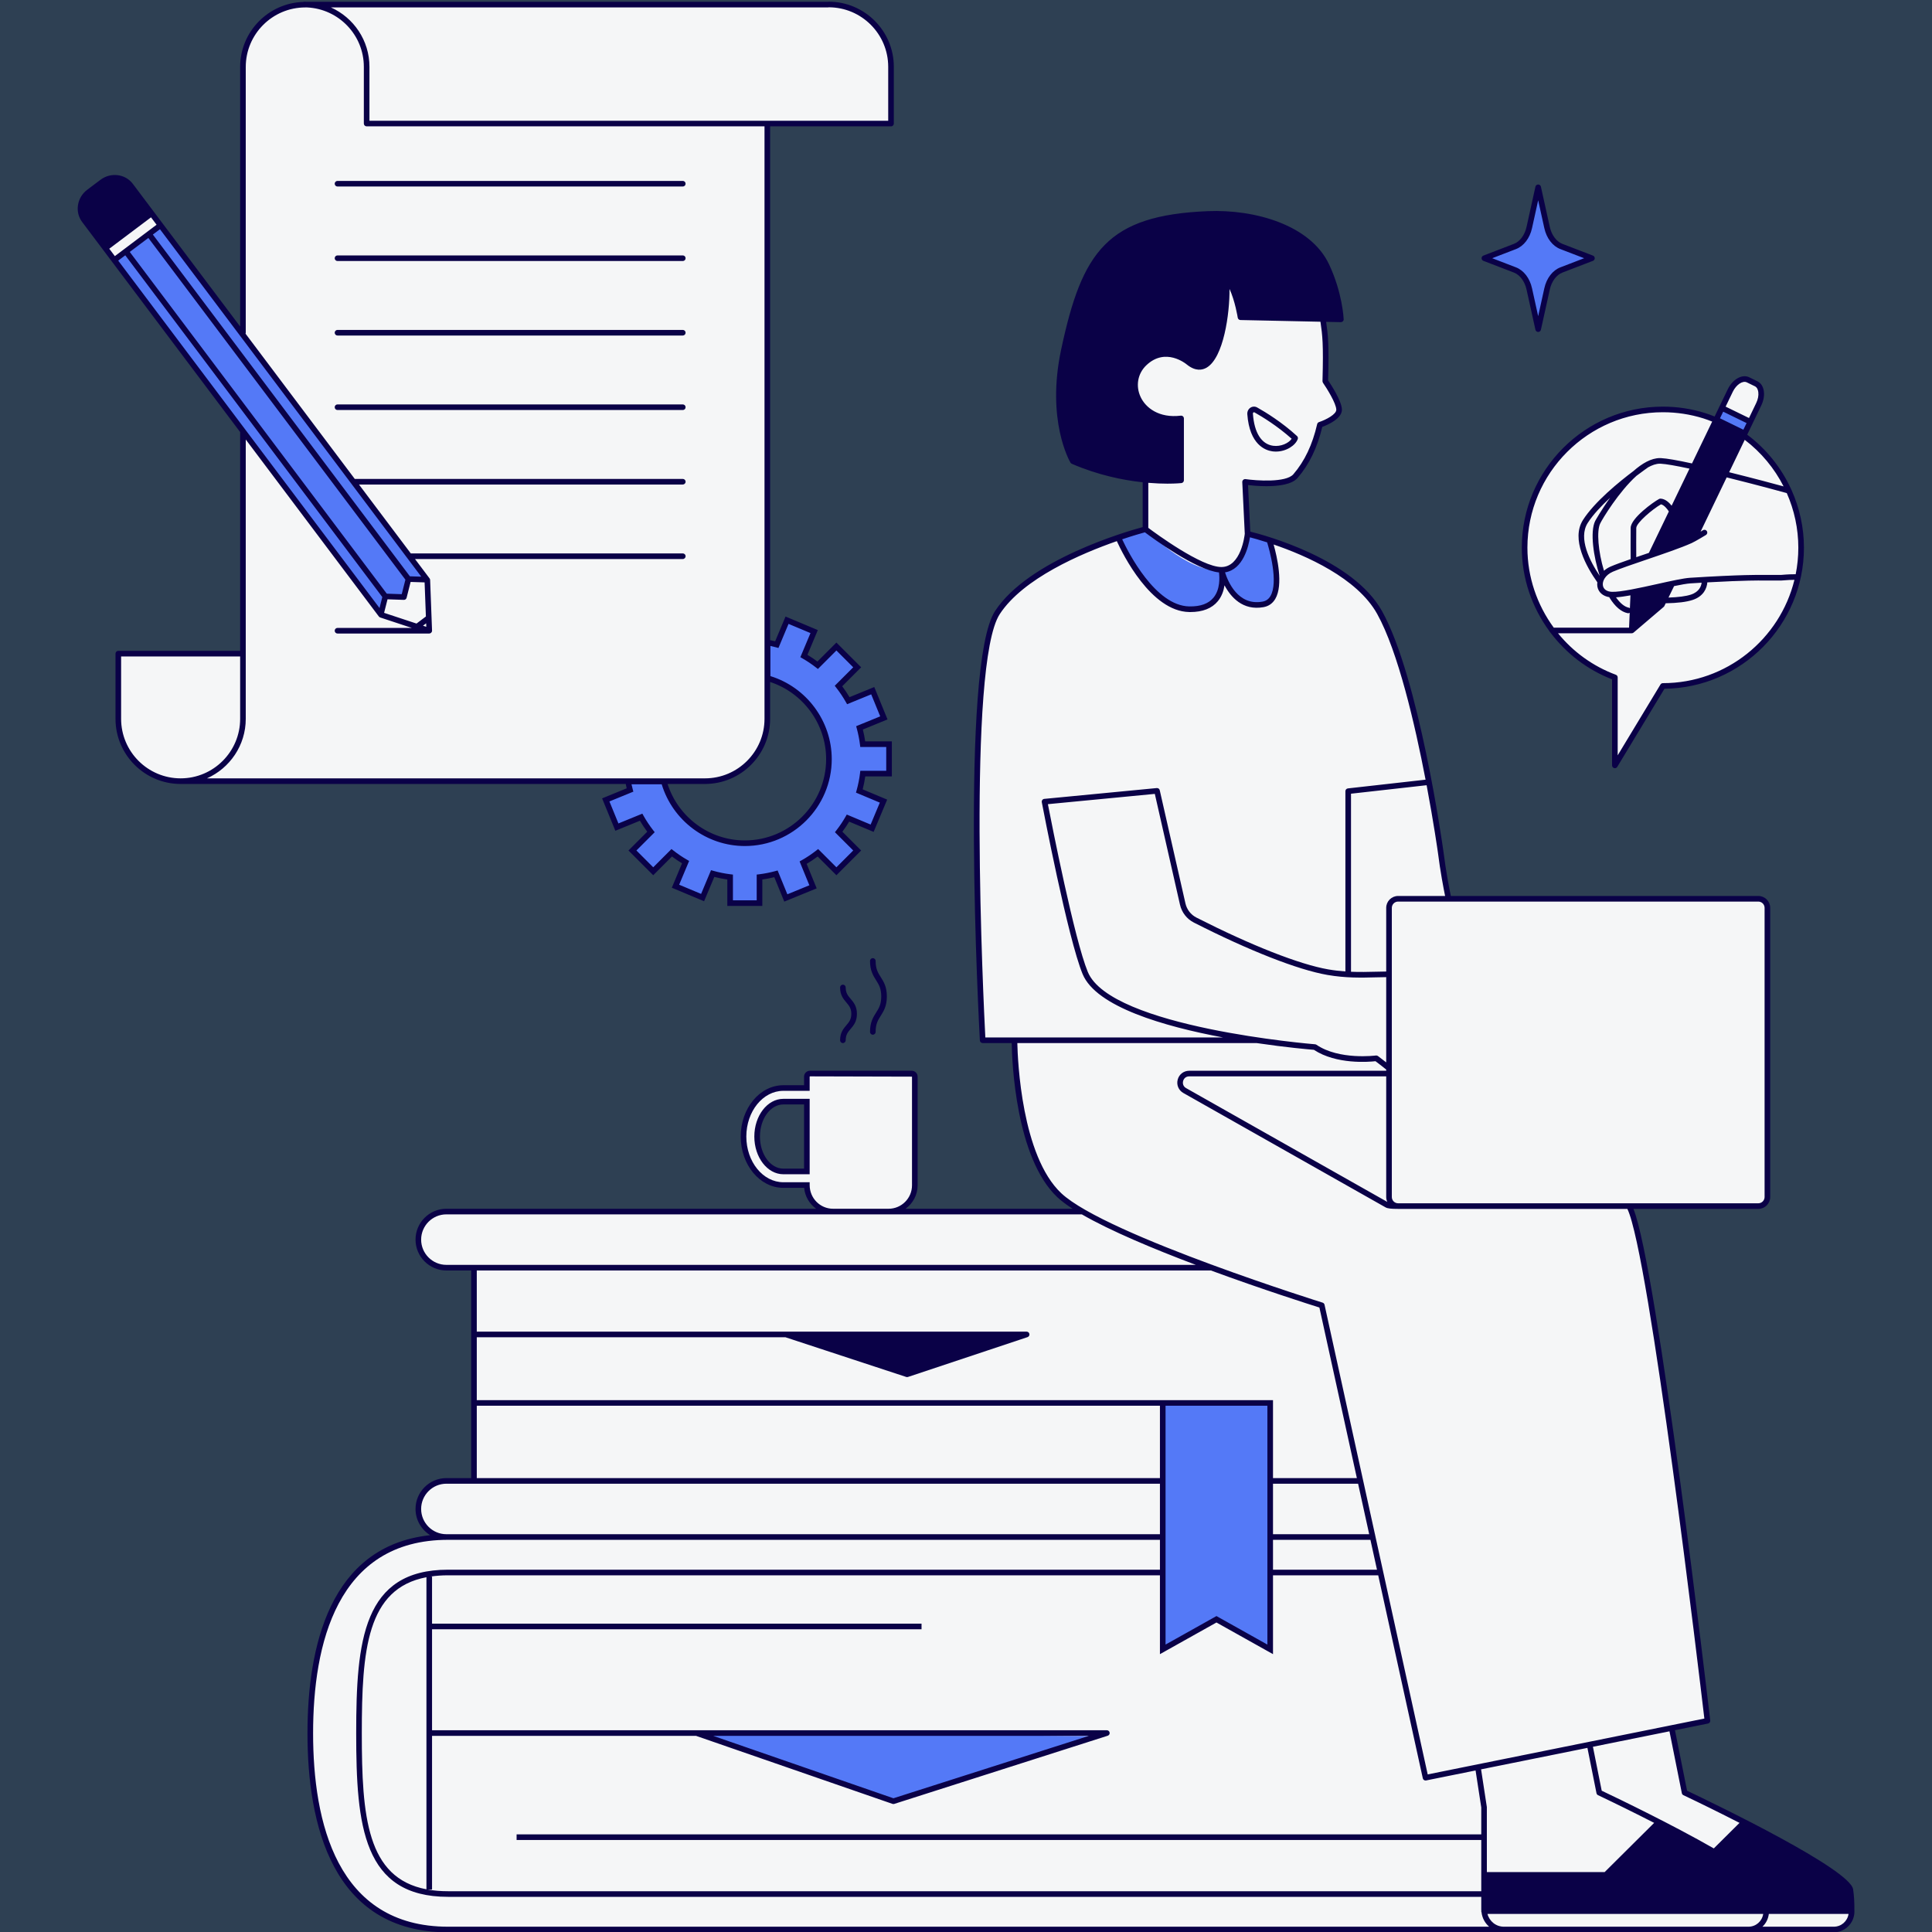 <svg xmlns="http://www.w3.org/2000/svg" xmlns:xlink="http://www.w3.org/1999/xlink" width="2000" zoomAndPan="magnify" viewBox="0 0 1500 1500" height="2000" preserveAspectRatio="xMidYMid meet" version="1.0"><rect x="-150" width="1800" fill="#ffffff" y="-150" height="1800" fill-opacity="1"/><rect x="-150" width="1800" fill="#2e4053" y="-150" height="1800" fill-opacity="1"/><path fill="#f5f6f7" d="M 1436.621 1467.223 C 1436.621 1467.223 1434.211 1462.918 1421.176 1452.621 C 1408.141 1442.328 1306.73 1391.715 1306.73 1391.715 L 1296.906 1341.625 L 1325.652 1336.016 L 1288.078 1050.812 C 1288.078 1050.812 1276.723 957.262 1263.832 936.406 L 1365.152 936.406 C 1369.047 936.406 1372.203 933.25 1372.203 929.355 L 1372.203 704.859 C 1372.203 700.965 1369.047 697.805 1365.152 697.805 L 1124.66 697.805 L 1104.945 584.789 C 1104.945 584.789 1093.152 522.348 1075.59 484.426 C 1058.031 446.504 1020.242 432.801 984.773 419.074 C 969.262 414.02 967.75 413.527 967.645 413.496 L 966.668 373.363 C 966.668 373.363 983.363 376.562 992.402 374.133 C 1001.441 371.699 1008.207 376.328 1016.289 353.887 C 1024.371 331.445 1027.102 327.484 1027.102 327.484 C 1027.102 327.484 1039.391 324.742 1039.672 318.047 C 1039.957 311.355 1028.984 295.094 1028.984 295.094 C 1028.984 295.094 1031.211 257.953 1027.102 247.668 C 1009.086 247.273 963.125 246.293 963.125 246.293 C 963.125 246.293 959.844 223.043 952.207 219.09 C 951.746 239.324 951.727 262.383 940.5 278.941 C 932.059 288.828 925.348 283.105 922.852 281.34 C 920.352 279.574 910.316 268.684 891.188 279.742 C 881.727 285.215 875.902 307.336 891.188 318.66 C 906.477 329.988 918.434 324.703 918.434 324.703 L 917 372.895 L 889.352 373.512 L 889.352 410.91 C 889.352 410.91 856.75 420.094 822.184 436.215 C 810.258 441.777 778.645 463.902 771.926 480.277 C 767.246 489.422 761.68 536.895 761.492 539.293 C 761.305 541.688 758.676 602.137 758.676 602.137 L 758.676 673.699 L 759.898 733.195 L 762.902 806.98 L 786.344 807.664 C 786.344 807.664 789.672 851.273 794.82 869.996 C 799.969 888.719 803.52 910.398 817.574 922.762 C 831.625 935.125 840.496 940.652 840.496 940.652 L 689.891 940.652 C 701.141 940.652 710.258 931.531 710.258 920.285 L 710.258 835.902 C 710.258 834.582 709.188 833.512 707.867 833.512 L 628.84 833.512 C 627.516 833.512 626.445 834.582 626.445 835.902 L 626.445 844.746 L 608.184 844.746 C 591.137 844.746 577.27 861.641 577.27 882.41 C 577.27 903.18 591.137 920.074 608.184 920.074 L 626.445 920.074 L 626.445 920.285 C 626.445 931.535 635.562 940.652 646.812 940.652 L 356.977 940.652 C 356.977 940.652 343.484 939.266 338.309 942.281 C 333.133 945.297 323.961 950.203 325.637 968.422 C 329.727 983.301 344 985.156 352.715 985.156 C 361.426 985.156 367.992 985.156 367.992 985.156 L 367.992 1149.773 L 352.527 1150.707 C 352.527 1150.707 339.352 1146.945 329.254 1158.375 C 319.16 1169.805 327.629 1190.234 340.078 1192.348 C 317.328 1197.242 296.633 1202.277 289.867 1208.922 C 283.098 1215.566 258.258 1232.094 246.578 1285.488 C 234.898 1338.879 243.312 1403.945 251.453 1424.191 C 259.59 1444.438 277.168 1490.961 335.844 1498.066 C 387.012 1498.066 828.055 1498.066 828.055 1498.066 L 1421.488 1498.066 C 1421.488 1498.066 1438.371 1498.898 1437.586 1483.77 C 1436.801 1468.637 1436.621 1467.223 1436.621 1467.223 Z M 626.445 909.504 L 608.18 909.504 C 596.965 909.504 587.836 897.348 587.836 882.406 C 587.836 867.469 596.965 855.312 608.18 855.312 L 626.445 855.312 Z M 1253.781 525.922 L 1253.781 594.25 L 1291.043 532.574 C 1350.332 532.574 1398.391 484.516 1398.391 425.227 C 1398.391 389.375 1380.816 357.625 1353.809 338.129 L 1331.934 325.941 C 1329.055 324.758 1326.113 323.691 1323.113 322.754 C 1312.988 319.586 1302.215 317.879 1291.043 317.879 C 1231.758 317.879 1183.695 365.941 1183.695 425.227 C 1183.699 471.41 1212.867 510.777 1253.781 525.922 Z M 1366.883 309.973 C 1370.121 302.273 1365.453 298.238 1365.453 298.238 C 1365.453 298.238 1360.172 295.363 1354.449 294.301 C 1348.73 293.234 1347.062 297.965 1346.797 298.238 C 1346.531 298.516 1336.305 317.879 1336.305 317.879 L 1358.859 328.18 C 1358.859 328.18 1363.645 317.672 1366.883 309.973 Z M 595.746 558.098 L 595.746 95.922 L 691.781 95.922 L 691.781 49.703 C 691.781 49.703 691.285 26.461 672.629 13.316 C 653.973 0.176 625.887 3.598 625.887 3.598 L 237.016 3.598 C 237.016 3.598 210.719 3.246 197.086 24.652 C 190.406 32.715 188.629 43.836 188.629 57.742 C 188.629 71.645 188.629 224.871 188.629 224.871 L 188.629 507.488 L 92.984 507.488 C 92.984 507.488 92.984 553.59 92.984 561.91 C 92.984 570.227 99.625 606.484 140.242 606.484 L 547.359 606.484 C 574.082 606.484 595.746 584.82 595.746 558.098 Z M 98.73 142.641 C 98.73 142.641 94.844 136.457 84.086 138.859 C 73.332 141.258 61.469 152.566 62.766 164.246 C 64.062 175.926 89.238 201.527 89.238 201.527 L 123.387 174.539 Z M 98.73 142.641 " fill-opacity="1" fill-rule="nonzero"/><path fill="#5479f7" d="M 669.879 600.613 C 669.316 605.23 668.41 609.742 667.191 614.125 L 685.945 621.992 L 677.121 643.031 L 658.375 635.172 C 656.211 638.938 653.793 642.535 651.141 645.945 L 665.516 660.32 L 649.383 676.449 L 635.027 662.094 C 631.406 664.926 627.574 667.492 623.551 669.77 L 631.227 688.527 L 610.109 697.164 L 602.453 678.449 C 598.301 679.574 594.035 680.414 589.68 680.953 L 589.68 701.184 L 566.863 701.184 L 566.863 680.953 C 562.23 680.379 557.703 679.461 553.309 678.227 L 545.488 696.879 L 524.445 688.059 L 532.285 669.363 C 528.52 667.188 524.922 664.758 521.516 662.094 L 507.16 676.449 L 491.031 660.32 L 505.402 645.945 C 502.582 642.32 500.027 638.488 497.766 634.465 L 478.953 642.16 L 470.316 621.043 L 489.133 613.344 C 488.547 611.172 488.055 608.961 487.629 606.727 L 515.375 606.727 C 523.004 634.328 548.277 654.68 578.27 654.68 C 614.285 654.68 643.586 625.383 643.586 589.367 C 643.586 559.488 623.395 534.293 595.957 526.555 L 595.957 498.812 C 598.375 499.277 600.766 499.82 603.113 500.477 L 611.055 481.531 L 632.098 490.355 L 624.148 509.312 C 627.887 511.461 631.457 513.863 634.844 516.5 L 649.383 501.961 L 665.516 518.098 L 651 532.613 C 653.812 536.207 656.363 540.016 658.629 544.008 L 677.59 536.25 L 686.23 557.371 L 667.328 565.102 C 668.453 569.227 669.293 573.469 669.836 577.797 L 690.246 577.797 L 690.246 600.613 Z M 986.176 1280.562 L 944.465 1257.203 L 902.75 1280.562 L 902.75 1089.242 L 986.176 1089.242 Z M 317.117 449.582 L 313.578 463.562 L 299.188 463.066 L 295.891 477.348 L 89.238 201.527 L 125.121 174.539 L 331.543 450.051 Z M 889.352 410.906 L 868.27 417.387 C 868.27 417.387 880.09 444.805 895.508 458.863 C 910.926 472.922 941.359 487.789 951.449 451.156 C 963.762 468.75 972.691 472.254 984.773 467.582 C 996.852 462.91 984.773 419.074 984.773 419.074 L 968.617 414.469 C 968.617 414.469 970.156 440.742 945.961 442.508 C 921.77 444.277 889.352 410.906 889.352 410.906 Z M 1336.305 317.879 L 1331.934 325.941 L 1354.449 336.793 L 1358.859 327.43 Z M 1194.23 145.418 L 1201.137 176.68 C 1202.703 183.766 1206.906 189.309 1212.277 191.371 L 1235.98 200.48 L 1212.277 209.59 C 1206.906 211.656 1202.703 217.195 1201.137 224.285 L 1194.23 255.543 L 1187.324 224.285 C 1185.758 217.195 1181.555 211.656 1176.184 209.59 L 1152.48 200.48 L 1176.184 191.371 C 1181.555 189.309 1185.758 183.766 1187.324 176.68 Z M 851.832 1347.945 L 544.594 1345.539 L 695.129 1398.473 Z M 851.832 1347.945 " fill-opacity="1" fill-rule="nonzero"/><path fill="#0a0147" d="M 1439.77 1483.77 C 1439.77 1483.723 1439.746 1483.684 1439.742 1483.633 C 1439.812 1477.66 1439.508 1472.02 1438.777 1466.91 C 1436.555 1451.355 1333.238 1401.422 1309.836 1390.301 L 1300.438 1343.328 L 1326.082 1338.152 C 1327.191 1337.926 1327.945 1336.887 1327.82 1335.766 C 1326.109 1321.113 1286.836 985.5 1268.223 938.586 L 1365.152 938.586 C 1370.242 938.586 1374.379 934.445 1374.379 929.352 L 1374.379 704.855 C 1374.379 699.766 1370.242 695.625 1365.152 695.625 L 1126.426 695.625 C 1125.441 690.906 1122.668 676.988 1120.703 661.246 C 1119.938 655.746 1101.613 526.012 1073.055 474.551 C 1050.617 434.117 982.344 415.625 970.715 412.73 L 968.969 376.621 C 972.109 376.984 977.43 377.48 983.246 377.48 C 992.551 377.48 1003.023 376.203 1007.457 371.059 C 1016.469 360.602 1022.742 347.633 1026.613 331.434 C 1030.562 329.977 1041.977 325.141 1041.852 318.008 C 1041.734 311.34 1033.309 298.504 1031.156 295.332 C 1031.926 266.605 1031.062 260.055 1029.613 249.887 L 1041.004 250.129 C 1041.637 250.129 1042.188 249.902 1042.609 249.473 C 1043.031 249.043 1043.258 248.457 1043.23 247.855 C 1043.191 247.023 1042.234 227.203 1031.852 205.188 C 1017.414 174.578 974.094 162.391 937.652 163.941 C 859.785 167.195 840.148 194.918 823.875 271.371 C 812.199 326.23 830.34 357.871 831.121 359.191 C 831.355 359.59 831.707 359.902 832.133 360.086 C 852.652 368.938 872.066 372.82 887.176 374.441 L 887.176 409.23 C 874.664 412.617 798.559 434.594 772.551 474.418 C 745.121 516.418 760.117 795.898 760.766 807.777 C 760.832 808.934 761.785 809.836 762.941 809.836 L 785.48 809.836 C 785.711 823.789 788.488 898.941 820.934 929.539 C 823.961 932.391 827.984 935.387 832.766 938.469 L 703.094 938.469 C 708.727 934.367 712.434 927.77 712.434 920.281 L 712.434 835.902 C 712.434 833.383 710.383 831.332 707.867 831.332 L 628.836 831.332 C 626.316 831.332 624.266 833.383 624.266 835.902 L 624.266 842.562 L 608.18 842.562 C 589.934 842.562 575.09 860.438 575.09 882.406 C 575.09 904.375 589.934 922.246 608.18 922.246 L 624.352 922.246 C 624.93 928.934 628.5 934.73 633.648 938.469 L 346.578 938.469 C 333.367 938.469 322.617 949.215 322.617 962.43 C 322.617 975.645 333.367 986.395 346.578 986.395 L 365.812 986.395 L 365.812 1147.59 L 346.578 1147.59 C 333.367 1147.59 322.617 1158.34 322.617 1171.551 C 322.617 1180.152 327.188 1187.688 334.016 1191.914 C 255.73 1200.191 238.727 1278.988 238.727 1345.703 C 238.727 1416.207 257.668 1500.246 347.906 1500.246 L 1423.719 1500.246 C 1432.402 1500.246 1439.598 1493.16 1439.754 1484.453 C 1439.758 1484.254 1439.742 1484.078 1439.746 1483.883 C 1439.75 1483.844 1439.77 1483.809 1439.77 1483.77 Z M 280.906 1345.703 C 280.906 1281.004 284.828 1233.352 331.086 1224.547 L 331.086 1466.859 C 284.828 1458.051 280.906 1410.406 280.906 1345.703 Z M 335.441 1467.047 L 335.441 1347.715 L 540.543 1347.715 L 540.527 1347.758 L 692.918 1400.527 C 693.148 1400.609 693.391 1400.648 693.629 1400.648 C 693.855 1400.648 694.078 1400.613 694.293 1400.547 L 860.035 1347.613 C 861.055 1347.285 861.688 1346.266 861.523 1345.203 C 861.355 1344.145 860.441 1343.359 859.371 1343.359 L 335.441 1343.359 L 335.441 1264.945 L 715.48 1264.945 L 715.48 1260.586 L 335.441 1260.586 L 335.441 1224.027 L 334.27 1224.027 C 338.488 1223.41 342.996 1223.059 347.906 1223.059 L 900.57 1223.059 L 900.57 1284.281 L 944.461 1259.703 L 988.355 1284.277 L 988.355 1223.059 L 1070.043 1223.059 L 1104.664 1380.668 C 1104.883 1381.684 1105.785 1382.379 1106.785 1382.379 C 1106.93 1382.379 1107.074 1382.367 1107.219 1382.336 L 1145.633 1374.582 L 1150.051 1403.328 L 1150.051 1424.211 L 401.086 1424.211 L 401.086 1428.57 L 1150.051 1428.57 L 1150.051 1468.344 L 347.906 1468.344 C 342.121 1468.344 336.84 1467.902 332.008 1467.047 Z M 553.723 1347.715 L 845.391 1347.715 L 693.656 1396.172 Z M 1063.039 1191.156 L 988.355 1191.156 L 988.355 1151.949 L 1054.426 1151.949 Z M 988.355 1195.516 L 1063.996 1195.516 L 1069.086 1218.703 L 988.355 1218.703 Z M 904.93 1091.418 L 984 1091.418 L 984 1276.848 L 944.461 1254.707 L 904.93 1276.844 Z M 1232.473 1357.051 L 1239.508 1392.223 C 1239.645 1392.898 1240.086 1393.469 1240.711 1393.77 C 1253.809 1399.98 1269.023 1407.461 1284.285 1415.273 L 1245.836 1453.492 L 1154.398 1453.492 L 1154.383 1403 L 1149.906 1373.719 Z M 1305.777 1392.223 C 1305.91 1392.898 1306.355 1393.469 1306.98 1393.77 C 1320.078 1399.98 1335.293 1407.461 1350.551 1415.273 L 1330.598 1435.105 C 1298.422 1416.66 1257.281 1396.816 1243.566 1390.301 L 1236.742 1356.188 L 1296.168 1344.191 Z M 1370.023 704.859 L 1370.023 929.352 C 1370.023 932.043 1367.836 934.23 1365.152 934.23 L 1085.48 934.23 C 1082.793 934.23 1080.609 932.043 1080.609 929.352 L 1080.609 704.859 C 1080.609 702.172 1082.793 699.984 1085.48 699.984 L 1365.152 699.984 C 1367.836 699.984 1370.023 702.172 1370.023 704.859 Z M 844.578 754.621 C 834.203 729.562 816.617 640.043 813.578 624.355 L 896.602 616.371 L 916.129 702.363 C 917.504 708.418 921.438 713.488 926.918 716.281 C 969.875 738.133 1007.641 752.949 1030.535 756.926 C 1044.855 759.414 1056.91 759.102 1068.562 758.797 C 1071.156 758.73 1073.707 758.68 1076.25 758.648 L 1076.25 824.832 C 1073.762 822.871 1071.766 821.32 1069.809 819.891 C 1069.359 819.555 1068.785 819.414 1068.23 819.492 C 1067.945 819.527 1039.754 823.199 1022.09 811.152 C 1021.777 810.941 1021.414 810.812 1021.035 810.781 C 1019.453 810.656 862.449 797.805 844.578 754.621 Z M 1077.086 933.145 L 920.887 844.805 C 918.473 843.441 918.109 841.074 918.57 839.324 C 919.035 837.566 920.516 835.691 923.285 835.691 L 1076.25 835.691 L 1076.25 929.352 C 1076.25 930.707 1076.559 931.984 1077.086 933.145 Z M 1121.977 695.629 L 1085.48 695.629 C 1080.391 695.629 1076.25 699.766 1076.25 704.859 L 1076.25 754.289 C 1073.668 754.324 1071.086 754.375 1068.449 754.441 C 1062.152 754.605 1055.727 754.754 1048.918 754.469 L 1048.918 616.23 L 1107.625 609.637 C 1113.184 639.156 1116.309 661.285 1116.383 661.816 C 1118.25 676.805 1120.852 690.156 1121.977 695.629 Z M 942.156 464 C 938.301 468.68 932.129 470.969 923.367 470.824 C 896.922 470.363 875.93 428.738 871.254 418.711 C 880.016 415.766 886.492 413.938 888.883 413.289 C 894.863 417.789 928.703 442.707 946.41 444.426 C 946.887 448.102 947.473 457.547 942.156 464 Z M 970.461 417.176 C 973.09 417.859 977.805 419.16 983.797 421.086 C 985.461 426.5 992.766 452.016 986.348 462.812 C 984.922 465.211 982.918 466.613 980.227 467.098 C 961.121 470.562 953.301 451.336 951.113 444.375 C 965.23 442.211 969.398 423.984 970.461 417.176 Z M 906.336 375.512 C 913.141 375.512 917.129 375.07 917.258 375.059 C 918.355 374.93 919.18 373.996 919.18 372.895 L 919.18 324.887 C 919.18 324.266 918.914 323.672 918.449 323.258 C 917.984 322.844 917.367 322.645 916.742 322.723 C 899.805 324.77 889.543 316.617 885.613 308.309 C 881.555 299.738 883.262 290.055 889.957 283.645 C 904.844 269.375 920.77 282.438 921.477 283.035 C 928.199 288.461 933.508 287.355 936.766 285.473 C 950.043 277.793 954.773 243.383 954.586 224.328 C 958.957 233.77 960.949 246.461 960.973 246.625 C 961.137 247.672 962.023 248.449 963.078 248.473 L 1025.199 249.793 L 1025.246 250.121 C 1026.707 260.379 1027.586 266.57 1026.781 295.922 C 1026.781 296.008 1026.816 296.082 1026.824 296.164 C 1026.836 296.309 1026.855 296.449 1026.898 296.59 C 1026.941 296.738 1027.004 296.871 1027.078 297.004 C 1027.113 297.074 1027.121 297.152 1027.172 297.223 C 1030.012 301.328 1037.406 313.09 1037.496 318.086 C 1037.559 321.633 1029.688 325.848 1024.082 327.711 C 1023.359 327.949 1022.812 328.547 1022.645 329.289 C 1018.953 345.328 1012.91 358.059 1004.156 368.215 C 998.43 374.859 975.375 373.184 966.98 371.977 C 966.922 371.969 966.867 371.988 966.805 371.984 C 966.723 371.984 966.652 371.949 966.562 371.957 C 966.488 371.961 966.422 372 966.348 372.012 C 966.199 372.035 966.062 372.066 965.922 372.121 C 965.793 372.168 965.672 372.223 965.555 372.297 C 965.434 372.371 965.328 372.449 965.223 372.543 C 965.121 372.637 965.035 372.734 964.949 372.844 C 964.867 372.957 964.797 373.074 964.734 373.203 C 964.672 373.332 964.629 373.461 964.594 373.602 C 964.574 373.68 964.523 373.742 964.512 373.824 C 964.504 373.898 964.527 373.969 964.527 374.043 C 964.523 374.109 964.492 374.168 964.496 374.238 L 966.438 414.391 C 966.301 415.738 963.535 440.238 948.297 440.238 C 932.742 440.238 897.258 414.117 891.531 409.824 L 891.531 374.863 C 897.293 375.344 902.32 375.512 906.336 375.512 Z M 776.203 476.801 C 794.336 449.031 839.465 429.773 867.102 420.133 C 871.641 430.105 893.586 474.66 923.289 475.18 C 923.586 475.188 923.875 475.188 924.164 475.188 C 933.746 475.188 940.934 472.352 945.539 466.75 C 948.637 462.98 950.086 458.516 950.699 454.422 C 955.555 463.543 964.844 474.293 981 471.387 C 984.953 470.672 988.016 468.535 990.098 465.035 C 996.617 454.059 991.422 431.926 988.832 422.75 C 1013.609 431.211 1053.695 448.648 1069.242 476.668 C 1085.465 505.895 1098.566 562.398 1106.805 605.344 L 1046.5 612.117 C 1045.398 612.242 1044.562 613.172 1044.562 614.281 L 1044.562 754.223 C 1040.32 753.922 1035.926 753.441 1031.285 752.637 C 1008.801 748.727 971.48 734.062 928.895 712.395 C 924.57 710.195 921.465 706.184 920.375 701.395 L 900.422 613.535 C 900.184 612.469 899.238 611.758 898.09 611.852 L 810.777 620.25 C 810.172 620.305 809.613 620.621 809.242 621.109 C 808.879 621.602 808.734 622.223 808.848 622.824 C 809.668 627.125 829.059 728.52 840.551 756.289 C 851.082 781.734 903.809 796.922 949.559 805.48 L 765.008 805.48 C 763.66 779.391 750.742 515.785 776.203 476.801 Z M 789.848 809.84 L 975.676 809.84 C 998.582 813.223 1016.266 814.766 1020.125 815.082 C 1037.527 826.59 1062.797 824.492 1067.93 823.918 C 1070.289 825.668 1072.797 827.648 1076.25 830.387 L 1076.25 831.332 L 923.285 831.332 C 919.031 831.332 915.441 834.098 914.359 838.211 C 913.277 842.324 915.039 846.5 918.742 848.598 L 1075.738 937.391 C 1077.301 938.27 1079.852 938.586 1085.48 938.586 L 1263.492 938.586 C 1280.602 974.137 1319.848 1305.324 1323.258 1334.277 L 1108.457 1377.645 L 1067.551 1191.402 L 1067.551 1191.156 L 1067.496 1191.156 L 1028.363 1012.984 C 1028.195 1012.223 1027.629 1011.605 1026.883 1011.371 C 1026.062 1011.117 986.188 998.621 941.5 982.168 L 941.5 982.039 L 941.141 982.039 C 893.902 964.633 841.387 942.836 823.922 926.367 C 793.211 897.41 790.148 823.414 789.848 809.84 Z M 628.621 920.07 L 628.621 917.891 L 608.18 917.891 C 592.336 917.891 579.445 901.977 579.445 882.41 C 579.445 862.844 592.336 846.922 608.18 846.922 L 628.621 846.922 L 628.621 835.902 L 628.836 835.691 L 708.078 835.902 L 708.078 920.281 C 708.078 930.312 699.918 938.473 689.891 938.473 L 646.812 938.473 C 636.781 938.473 628.621 930.312 628.621 920.07 Z M 326.973 962.434 C 326.973 951.621 335.77 942.828 346.578 942.828 L 839.926 942.828 C 862.133 955.676 895.785 969.73 928.422 982.039 L 346.578 982.039 C 335.77 982.039 326.973 973.242 326.973 962.434 Z M 940.129 986.395 C 980.492 1001.242 1016.828 1012.785 1024.379 1015.156 L 1053.469 1147.59 L 988.355 1147.59 L 988.355 1087.062 L 370.172 1087.062 L 370.172 1038.254 L 609.855 1038.254 L 703.582 1069.059 C 703.805 1069.133 704.035 1069.172 704.266 1069.172 C 704.496 1069.172 704.73 1069.133 704.953 1069.059 L 797.77 1038.141 C 798.781 1037.801 799.402 1036.781 799.23 1035.727 C 799.059 1034.672 798.148 1033.895 797.078 1033.895 L 370.172 1033.895 L 370.172 986.395 Z M 370.172 1091.418 L 900.57 1091.418 L 900.57 1147.59 L 370.172 1147.59 Z M 346.578 1191.156 C 335.77 1191.156 326.973 1182.363 326.973 1171.551 C 326.973 1160.742 335.77 1151.949 346.578 1151.949 L 900.57 1151.949 L 900.57 1191.156 Z M 347.906 1495.891 C 261.27 1495.891 243.086 1414.219 243.086 1345.703 C 243.086 1277.188 261.27 1195.516 347.906 1195.516 L 900.57 1195.516 L 900.57 1218.703 L 347.906 1218.703 C 281.805 1218.703 276.551 1273.746 276.551 1345.703 C 276.551 1417.66 281.805 1472.703 347.906 1472.703 L 1150.051 1472.703 L 1150.051 1482.676 C 1150.051 1482.926 1150.113 1483.156 1150.125 1483.402 C 1150.102 1483.527 1150.051 1483.641 1150.051 1483.77 C 1150.051 1484.09 1150.125 1484.387 1150.25 1484.66 C 1150.766 1489.141 1152.93 1493.082 1156.168 1495.891 Z M 1354.188 1495.891 L 1167.621 1495.891 C 1161.469 1495.891 1156.332 1491.648 1154.867 1485.945 L 1368.953 1485.945 C 1368.102 1491.625 1363.352 1495.891 1357.457 1495.891 Z M 1423.719 1495.891 L 1368.336 1495.891 C 1371.07 1493.336 1372.871 1489.848 1373.312 1485.945 L 1435.219 1485.945 C 1434.367 1491.625 1429.617 1495.891 1423.719 1495.891 Z M 530.117 140.461 L 262.043 140.461 C 260.836 140.461 259.863 141.434 259.863 142.641 C 259.863 143.844 260.836 144.816 262.043 144.816 L 530.117 144.816 C 531.32 144.816 532.293 143.844 532.293 142.641 C 532.293 141.434 531.32 140.461 530.117 140.461 Z M 530.117 198.301 L 262.043 198.301 C 260.836 198.301 259.863 199.277 259.863 200.48 C 259.863 201.684 260.836 202.656 262.043 202.656 L 530.117 202.656 C 531.32 202.656 532.293 201.684 532.293 200.48 C 532.293 199.277 531.32 198.301 530.117 198.301 Z M 530.117 256.145 L 262.043 256.145 C 260.836 256.145 259.863 257.117 259.863 258.324 C 259.863 259.527 260.836 260.5 262.043 260.5 L 530.117 260.5 C 531.32 260.5 532.293 259.527 532.293 258.324 C 532.293 257.117 531.32 256.145 530.117 256.145 Z M 530.117 313.984 L 262.043 313.984 C 260.836 313.984 259.863 314.961 259.863 316.164 C 259.863 317.367 260.836 318.34 262.043 318.34 L 530.117 318.34 C 531.32 318.34 532.293 317.367 532.293 316.164 C 532.293 314.961 531.32 313.984 530.117 313.984 Z M 987.824 350.41 C 988.754 350.539 989.684 350.602 990.598 350.602 C 998.656 350.602 1005.777 345.848 1007.574 340.891 C 1007.875 340.062 1007.648 339.141 1007 338.543 C 995.309 327.797 982.641 320.047 976.133 316.387 C 974.449 315.438 972.484 315.473 970.891 316.488 C 969.211 317.555 968.266 319.512 968.414 321.598 C 970.141 345.418 982.566 349.684 987.824 350.41 Z M 973.227 320.168 C 973.336 320.094 973.457 320.059 973.578 320.059 C 973.711 320.059 973.848 320.102 973.996 320.184 C 980.113 323.625 991.816 330.77 1002.84 340.648 C 1000.594 344.027 994.504 346.938 988.418 346.094 C 979.391 344.844 973.832 336.035 972.762 321.285 C 972.707 320.555 973.102 320.246 973.227 320.168 Z M 1181.52 425.23 C 1181.52 449.07 1189.43 471.68 1203.027 490.141 C 1203.172 490.598 1203.461 490.969 1203.844 491.242 C 1215.906 507.195 1232.254 519.953 1251.605 527.43 L 1251.605 594.25 C 1251.605 595.23 1252.258 596.086 1253.203 596.348 C 1253.395 596.402 1253.59 596.43 1253.785 596.43 C 1254.535 596.43 1255.25 596.043 1255.648 595.379 L 1292.281 534.746 C 1352.102 534.082 1400.57 485.207 1400.57 425.23 C 1400.57 409.613 1397.184 394.375 1390.934 380.449 C 1390.863 380.207 1390.762 379.98 1390.613 379.773 C 1383.055 363.238 1371.422 348.613 1356.535 337.48 L 1367.395 314.895 C 1369.16 311.281 1369.895 307.398 1369.473 303.969 C 1369.012 300.195 1367.215 297.367 1364.426 296.008 L 1358.137 292.938 C 1352.633 290.254 1345.281 294.328 1341.426 302.242 L 1335.047 315.469 C 1334.984 315.559 1334.898 315.625 1334.852 315.723 C 1334.797 315.832 1334.797 315.945 1334.766 316.055 L 1331.234 323.375 C 1328.773 322.402 1326.281 321.461 1323.766 320.676 C 1313.211 317.375 1302.207 315.703 1291.047 315.703 C 1230.652 315.703 1181.52 364.836 1181.52 425.23 Z M 1291.047 530.398 C 1290.285 530.398 1289.574 530.797 1289.184 531.449 L 1255.965 586.43 L 1255.965 525.922 C 1255.965 525.012 1255.398 524.195 1254.543 523.883 C 1236.609 517.242 1221.246 505.941 1209.629 491.668 L 1266.891 491.668 C 1267.16 491.668 1267.426 491.609 1267.684 491.512 C 1267.785 491.469 1267.871 491.398 1267.969 491.344 C 1268.078 491.277 1268.199 491.234 1268.301 491.148 L 1291.676 471.203 C 1291.906 471.008 1292.09 470.77 1292.219 470.5 L 1293.254 468.379 C 1302.445 468.215 1309.32 467.383 1314.137 465.805 C 1322.742 462.98 1325.273 456.562 1325.555 452.152 C 1355.441 450.484 1367.203 450.703 1367.391 450.711 L 1383.156 450.703 C 1387.68 450.297 1391.055 450.199 1393.195 450.191 C 1381.957 496.168 1340.434 530.398 1291.047 530.398 Z M 1264.566 471.797 C 1261.273 471.125 1257.875 468.355 1254.652 463.762 C 1257.777 463.559 1261.637 463.004 1265.941 462.227 C 1265.922 462.328 1265.871 462.426 1265.867 462.531 L 1265.449 472.227 C 1265.195 472.027 1264.906 471.867 1264.566 471.797 Z M 1312.473 452.934 C 1315.523 452.738 1318.375 452.566 1321.141 452.406 C 1320.828 455.027 1319.336 459.512 1312.773 461.664 C 1308.832 462.957 1302.934 463.703 1295.414 463.949 L 1299.754 455.047 C 1305.078 453.941 1309.621 453.113 1312.473 452.934 Z M 1394.176 445.828 C 1392.066 445.812 1388.258 445.879 1382.965 446.355 L 1367.438 446.355 C 1367.277 446.352 1352.023 446.055 1312.199 448.586 C 1306.996 448.914 1297.133 451.109 1286.688 453.434 C 1273.316 456.406 1258.094 459.762 1251.461 459.492 C 1247.566 459.324 1245.027 457.57 1244.496 454.688 C 1243.863 451.242 1246.312 446.414 1252.23 443.859 C 1257.609 441.535 1267.551 438.152 1278.078 434.57 C 1291.426 430.031 1305.227 425.336 1313.488 421.598 C 1316.398 420.277 1324.164 415.555 1324.492 415.355 C 1325.52 414.73 1325.844 413.391 1325.219 412.363 C 1324.594 411.332 1323.25 411.008 1322.227 411.633 C 1322.203 411.648 1321.426 412.121 1320.336 412.77 L 1340.59 370.648 C 1365.863 376.938 1383.02 381.66 1387.246 382.836 C 1393.074 396.043 1396.215 410.465 1396.215 425.23 C 1396.215 432.277 1395.504 439.164 1394.176 445.828 Z M 1279.082 363.215 C 1279.176 363.152 1279.23 363.055 1279.309 362.98 C 1282.535 361.164 1285.723 360.012 1288.734 360.012 C 1288.961 360.012 1289.188 360.02 1289.406 360.031 C 1293.531 360.254 1301.059 361.547 1311.719 363.852 L 1297.852 392.617 C 1295.918 390.164 1292.941 387.328 1289.281 387.137 C 1288.906 387.117 1288.496 387.203 1288.148 387.383 C 1283.656 389.754 1266.176 402.309 1266.043 409.836 C 1265.938 415.637 1266.043 433.902 1266.043 434.086 C 1259.676 436.293 1254.125 438.293 1250.504 439.859 C 1248.527 440.711 1246.805 441.832 1245.324 443.113 C 1240.844 428.266 1239.496 412.336 1242.402 406.398 C 1244.293 402.535 1256.809 381.875 1270.504 369.469 C 1275.539 365.66 1278.977 363.289 1279.082 363.215 Z M 1337.879 319.621 L 1356.035 328.477 L 1353.559 333.621 L 1335.402 324.766 Z M 1270.391 432.59 C 1270.367 428.16 1270.312 414.754 1270.398 409.918 C 1270.469 405.891 1283.191 395.176 1289.59 391.559 C 1292.027 392.086 1294.438 395.141 1295.691 397.094 L 1280.191 429.25 C 1279.012 429.652 1277.832 430.055 1276.676 430.445 C 1274.539 431.172 1272.445 431.887 1270.391 432.59 Z M 1238.488 404.484 C 1234.379 412.891 1237.195 432.422 1241.988 447.016 C 1241.984 447.023 1241.98 447.035 1241.973 447.043 C 1234.34 435.656 1225.164 417.816 1232.688 406.043 C 1236.809 399.594 1243.285 392.738 1250.102 386.43 C 1243.156 396.066 1238.59 404.281 1238.488 404.484 Z M 1384.773 377.637 C 1377.66 375.688 1362.75 371.68 1342.516 366.637 L 1354.609 341.488 C 1367.391 351.215 1377.656 363.621 1384.773 377.637 Z M 1345.344 304.145 C 1348.035 298.629 1352.996 295.293 1356.23 296.855 L 1362.52 299.922 C 1364.434 300.855 1364.992 303.191 1365.148 304.5 C 1365.473 307.105 1364.875 310.121 1363.477 312.996 L 1357.922 324.551 L 1339.77 315.703 Z M 1291.047 320.059 C 1301.762 320.059 1312.336 321.664 1322.465 324.832 C 1324.781 325.555 1327.066 326.43 1329.336 327.316 L 1313.664 359.816 C 1302.23 357.324 1294.125 355.922 1289.645 355.68 C 1289.352 355.664 1289.059 355.656 1288.766 355.656 C 1281.984 355.656 1274.887 359.824 1268.223 365.707 C 1257.148 374.039 1238.062 389.539 1229.02 403.703 C 1219.539 418.531 1231.688 440.105 1240.18 452.117 C 1240.039 453.234 1240.008 454.359 1240.215 455.477 C 1241.023 459.875 1244.527 462.887 1249.5 463.652 C 1249.555 463.82 1249.59 463.992 1249.688 464.152 C 1253.984 471.035 1258.699 475.047 1263.691 476.066 C 1263.84 476.094 1263.988 476.109 1264.133 476.109 C 1264.559 476.109 1264.953 475.961 1265.301 475.738 L 1264.801 487.316 L 1206.34 487.316 C 1193.395 469.637 1185.879 448.016 1185.879 425.23 C 1185.879 367.238 1233.059 320.059 1291.047 320.059 Z M 486.551 612.047 L 467.477 619.852 L 477.762 645.004 L 496.828 637.203 C 498.562 640.141 500.469 643.004 502.516 645.75 L 487.949 660.32 L 507.16 679.531 L 521.707 664.98 C 524.234 666.879 526.859 668.648 529.543 670.273 L 521.598 689.223 L 546.656 699.73 L 554.582 680.824 C 557.902 681.684 561.285 682.367 564.684 682.855 L 564.684 703.359 L 591.855 703.359 L 591.855 682.855 C 594.996 682.402 598.109 681.793 601.156 681.035 L 608.918 700.004 L 634.07 689.719 L 626.285 670.703 C 629.223 668.961 632.086 667.047 634.84 664.984 L 649.387 679.531 L 668.598 660.32 L 654.027 645.75 C 655.902 643.234 657.664 640.609 659.289 637.914 L 678.285 645.883 L 688.793 620.824 L 669.785 612.852 C 670.633 609.547 671.301 606.176 671.789 602.789 L 692.426 602.789 L 692.426 575.617 L 671.742 575.617 C 671.285 572.508 670.676 569.418 669.918 566.395 L 689.07 558.559 L 678.785 533.406 L 659.559 541.273 C 657.828 538.359 655.93 535.523 653.887 532.805 L 668.598 518.094 L 649.383 498.879 L 634.652 513.609 C 632.16 511.754 629.562 510.008 626.895 508.398 L 634.949 489.191 L 609.891 478.68 L 601.836 497.883 C 600.605 497.57 599.262 497.293 597.922 497.016 L 597.922 98.098 L 691.781 98.098 C 692.984 98.098 693.961 97.125 693.961 95.918 L 693.961 51.871 C 693.961 23.988 671.277 1.309 643.395 1.309 C 643.199 1.309 643.02 1.371 642.84 1.418 C 642.836 1.418 642.836 1.418 642.832 1.418 L 238.461 1.418 C 237.73 1.387 237.016 1.309 236.277 1.309 C 235.961 1.309 235.668 1.379 235.398 1.5 C 208.266 2.363 186.449 24.648 186.449 51.984 L 186.449 253.516 L 126.355 173.617 C 126.355 173.617 126.355 173.617 126.355 173.613 L 119.414 164.391 C 119.414 164.387 119.414 164.387 119.414 164.383 C 119.414 164.383 119.41 164.383 119.41 164.383 L 103.164 142.781 C 100.32 138.996 96.125 136.586 91.352 135.996 C 86.613 135.422 81.859 136.695 77.98 139.613 L 67.746 147.309 C 63.867 150.227 61.316 154.43 60.562 159.152 C 59.805 163.902 60.957 168.602 63.805 172.383 L 80.051 193.984 C 80.051 193.988 80.051 193.988 80.051 193.992 C 80.055 193.992 80.055 193.992 80.059 193.996 L 86.988 203.211 C 86.992 203.215 86.992 203.215 86.992 203.219 C 86.992 203.219 86.996 203.219 86.996 203.219 L 186.449 335.453 L 186.449 505.309 L 91.855 505.309 C 90.652 505.309 89.676 506.281 89.676 507.484 L 89.676 558.098 C 89.676 585.98 112.359 608.664 140.242 608.664 L 485.82 608.664 C 486.055 609.797 486.277 610.93 486.551 612.047 Z M 598.133 501.484 C 599.676 501.82 601.129 502.184 602.527 502.574 L 604.379 503.09 L 612.223 484.383 L 629.25 491.523 L 621.398 510.238 L 623.062 511.199 C 626.699 513.289 630.211 515.652 633.508 518.215 L 635.027 519.398 L 649.383 505.039 L 662.434 518.094 L 648.094 532.434 L 649.281 533.953 C 652.031 537.469 654.539 541.215 656.734 545.082 L 657.68 546.75 L 676.402 539.09 L 683.391 556.18 L 664.719 563.816 L 665.227 565.676 C 666.324 569.699 667.148 573.867 667.676 578.07 L 667.918 579.977 L 688.07 579.977 L 688.07 598.434 L 667.949 598.434 L 667.719 600.348 C 667.172 604.801 666.289 609.242 665.094 613.539 L 664.574 615.391 L 683.094 623.156 L 675.953 640.18 L 657.441 632.418 L 656.484 634.086 C 654.383 637.746 652.008 641.289 649.422 644.605 L 648.242 646.125 L 662.438 660.316 L 649.387 673.367 L 635.207 659.191 L 633.688 660.379 C 630.137 663.156 626.363 665.676 622.48 667.871 L 620.809 668.812 L 628.387 687.336 L 611.305 694.324 L 603.742 675.84 L 601.883 676.344 C 597.832 677.445 593.637 678.266 589.414 678.789 L 587.5 679.023 L 587.5 699.004 L 569.043 699.004 L 569.043 679.023 L 567.133 678.789 C 562.668 678.238 558.219 677.344 553.898 676.129 L 552.047 675.605 L 544.324 694.027 L 527.297 686.891 L 535.039 668.434 L 533.375 667.473 C 529.738 665.379 526.195 662.988 522.859 660.375 L 521.34 659.188 L 507.164 673.367 L 494.113 660.316 L 508.309 646.121 L 507.125 644.605 C 504.367 641.062 501.855 637.289 499.664 633.395 L 498.723 631.719 L 480.145 639.316 L 473.156 622.234 L 491.738 614.633 L 491.238 612.777 C 490.895 611.496 490.582 610.207 490.297 608.902 L 513.738 608.902 C 522.324 637.223 548.625 656.855 578.273 656.855 C 615.488 656.855 645.766 626.582 645.766 589.367 C 645.766 559.875 626.262 533.609 598.137 524.926 L 598.137 501.484 Z M 641.406 589.367 C 641.406 624.18 613.086 652.5 578.273 652.5 C 550.906 652.5 526.641 634.59 518.285 608.664 L 547.359 608.664 C 575.238 608.664 597.922 585.98 597.922 558.098 L 597.922 529.488 C 623.645 537.949 641.406 562.164 641.406 589.367 Z M 642.832 5.773 C 643.031 5.773 643.207 5.711 643.387 5.664 C 643.391 5.664 643.391 5.664 643.395 5.664 C 668.875 5.664 689.602 26.391 689.602 51.871 L 689.602 93.742 L 286.84 93.742 L 286.84 51.871 C 286.84 31.359 274.543 13.695 256.949 5.773 Z M 327.07 447.727 L 318.23 447.441 L 118.676 182.113 L 124.184 177.973 Z M 91.781 202.34 L 97.266 198.215 L 296.82 463.543 L 294.664 472.086 Z M 84.844 193.113 L 117.242 168.742 L 121.566 174.492 L 114.324 179.938 C 114.32 179.941 114.316 179.941 114.316 179.941 C 114.312 179.945 114.312 179.949 114.309 179.949 L 96.391 193.426 L 89.164 198.859 Z M 300.301 460.926 L 100.746 195.598 L 115.195 184.734 L 314.75 450.059 L 311.898 461.324 Z M 300.867 465.305 L 313.504 465.738 C 314.586 465.789 315.438 465.086 315.691 464.098 L 318.801 451.816 L 329.66 452.168 L 330.664 478.645 L 323.375 484.129 L 298.215 475.816 Z M 330.969 486.637 L 328.41 485.793 L 330.863 483.945 Z M 94.031 558.098 L 94.031 509.664 L 186.449 509.664 L 186.449 558.098 C 186.449 583.578 165.719 604.309 140.242 604.309 C 114.762 604.309 94.031 583.578 94.031 558.098 Z M 190.805 558.098 L 190.805 341.246 L 294.152 478.656 C 294.418 479.008 294.785 479.273 295.207 479.414 L 319.727 487.512 L 262.043 487.512 C 260.836 487.512 259.863 488.484 259.863 489.691 C 259.863 490.895 260.836 491.867 262.043 491.867 L 333.262 491.867 C 333.707 491.867 334.102 491.703 334.445 491.473 C 334.484 491.445 334.535 491.457 334.57 491.43 C 334.605 491.406 334.617 491.359 334.648 491.336 C 334.844 491.172 334.996 490.977 335.125 490.754 C 335.16 490.695 335.211 490.648 335.238 490.586 C 335.363 490.312 335.441 490.012 335.441 489.691 C 335.441 489.672 335.434 489.66 335.43 489.645 C 335.43 489.629 335.438 489.617 335.438 489.605 L 333.949 450.277 C 333.93 449.832 333.781 449.402 333.512 449.051 L 322.211 434.027 L 530.117 434.027 C 531.32 434.027 532.297 433.051 532.297 431.848 C 532.297 430.645 531.32 429.668 530.117 429.668 L 319.207 429.668 C 319.125 429.668 319.051 429.707 318.973 429.715 L 278.711 376.184 L 530.117 376.184 C 531.32 376.184 532.297 375.211 532.297 374.008 C 532.297 372.801 531.32 371.828 530.117 371.828 L 275.434 371.828 L 190.648 259.098 C 190.742 258.855 190.805 258.598 190.805 258.324 L 190.805 51.984 C 190.805 26.504 211.535 5.773 237.012 5.773 L 238.461 5.773 C 262.922 6.926 282.484 27.129 282.484 51.871 L 282.484 95.922 C 282.484 97.125 283.457 98.098 284.664 98.098 L 593.562 98.098 L 593.562 558.098 C 593.562 583.578 572.836 604.309 547.359 604.309 L 160.684 604.309 C 178.402 596.438 190.805 578.703 190.805 558.098 Z M 1151.695 202.512 L 1175.398 211.625 C 1180.051 213.41 1183.801 218.441 1185.195 224.754 L 1192.102 256.012 C 1192.324 257.012 1193.207 257.723 1194.23 257.723 C 1195.25 257.723 1196.137 257.012 1196.355 256.012 L 1203.266 224.754 C 1204.66 218.438 1208.414 213.406 1213.059 211.625 L 1236.762 202.512 C 1237.602 202.191 1238.156 201.383 1238.156 200.48 C 1238.156 199.578 1237.602 198.77 1236.762 198.445 L 1213.059 189.336 C 1208.414 187.555 1204.66 182.523 1203.266 176.207 L 1196.355 144.949 C 1196.137 143.953 1195.25 143.242 1194.23 143.242 C 1193.207 143.242 1192.324 143.953 1192.102 144.949 L 1185.195 176.207 C 1183.801 182.52 1180.051 187.551 1175.398 189.336 L 1151.695 198.445 C 1150.859 198.77 1150.301 199.578 1150.301 200.48 C 1150.301 201.383 1150.859 202.191 1151.695 202.512 Z M 1176.965 193.406 C 1183.047 191.066 1187.719 184.988 1189.453 177.148 L 1194.23 155.516 L 1199.012 177.148 C 1200.742 184.992 1205.41 191.07 1211.496 193.406 L 1229.91 200.48 L 1211.496 207.559 C 1205.41 209.895 1200.742 215.973 1199.012 223.812 L 1194.23 245.445 L 1189.453 223.812 C 1187.719 215.973 1183.047 209.895 1176.965 207.559 L 1158.551 200.48 Z M 585.656 882.41 C 585.656 898.551 595.762 911.684 608.18 911.684 L 628.621 911.684 L 628.621 853.133 L 608.18 853.133 C 595.762 853.133 585.656 866.266 585.656 882.41 Z M 624.266 907.328 L 608.18 907.328 C 598.164 907.328 590.016 896.152 590.016 882.41 C 590.016 868.668 598.164 857.488 608.18 857.488 L 624.266 857.488 Z M 652.242 807.66 C 652.242 808.863 653.215 809.84 654.422 809.84 C 655.625 809.84 656.598 808.863 656.598 807.66 C 656.598 803.336 658.375 801.246 660.438 798.824 C 662.723 796.137 665.312 793.09 665.312 787.16 C 665.312 781.234 662.723 778.188 660.438 775.5 C 658.375 773.078 656.598 770.984 656.598 766.664 C 656.598 765.461 655.625 764.484 654.422 764.484 C 653.215 764.484 652.242 765.461 652.242 766.664 C 652.242 772.59 654.832 775.637 657.117 778.324 C 659.176 780.746 660.957 782.84 660.957 787.16 C 660.957 791.484 659.176 793.578 657.117 796 C 654.832 798.688 652.242 801.734 652.242 807.66 Z M 675.477 801.168 C 675.477 802.371 676.453 803.348 677.656 803.348 C 678.859 803.348 679.836 802.371 679.836 801.168 C 679.836 794.914 681.699 791.969 683.852 788.562 C 686.055 785.082 688.547 781.141 688.547 773.625 C 688.547 766.105 686.055 762.164 683.852 758.688 C 681.699 755.277 679.836 752.332 679.836 746.078 C 679.836 744.875 678.859 743.898 677.656 743.898 C 676.453 743.898 675.477 744.875 675.477 746.078 C 675.477 753.598 677.973 757.539 680.172 761.02 C 682.328 764.426 684.191 767.371 684.191 773.625 C 684.191 779.879 682.328 782.82 680.172 786.23 C 677.973 789.711 675.477 793.648 675.477 801.168 Z M 675.477 801.168 " fill-opacity="1" fill-rule="nonzero"/></svg>